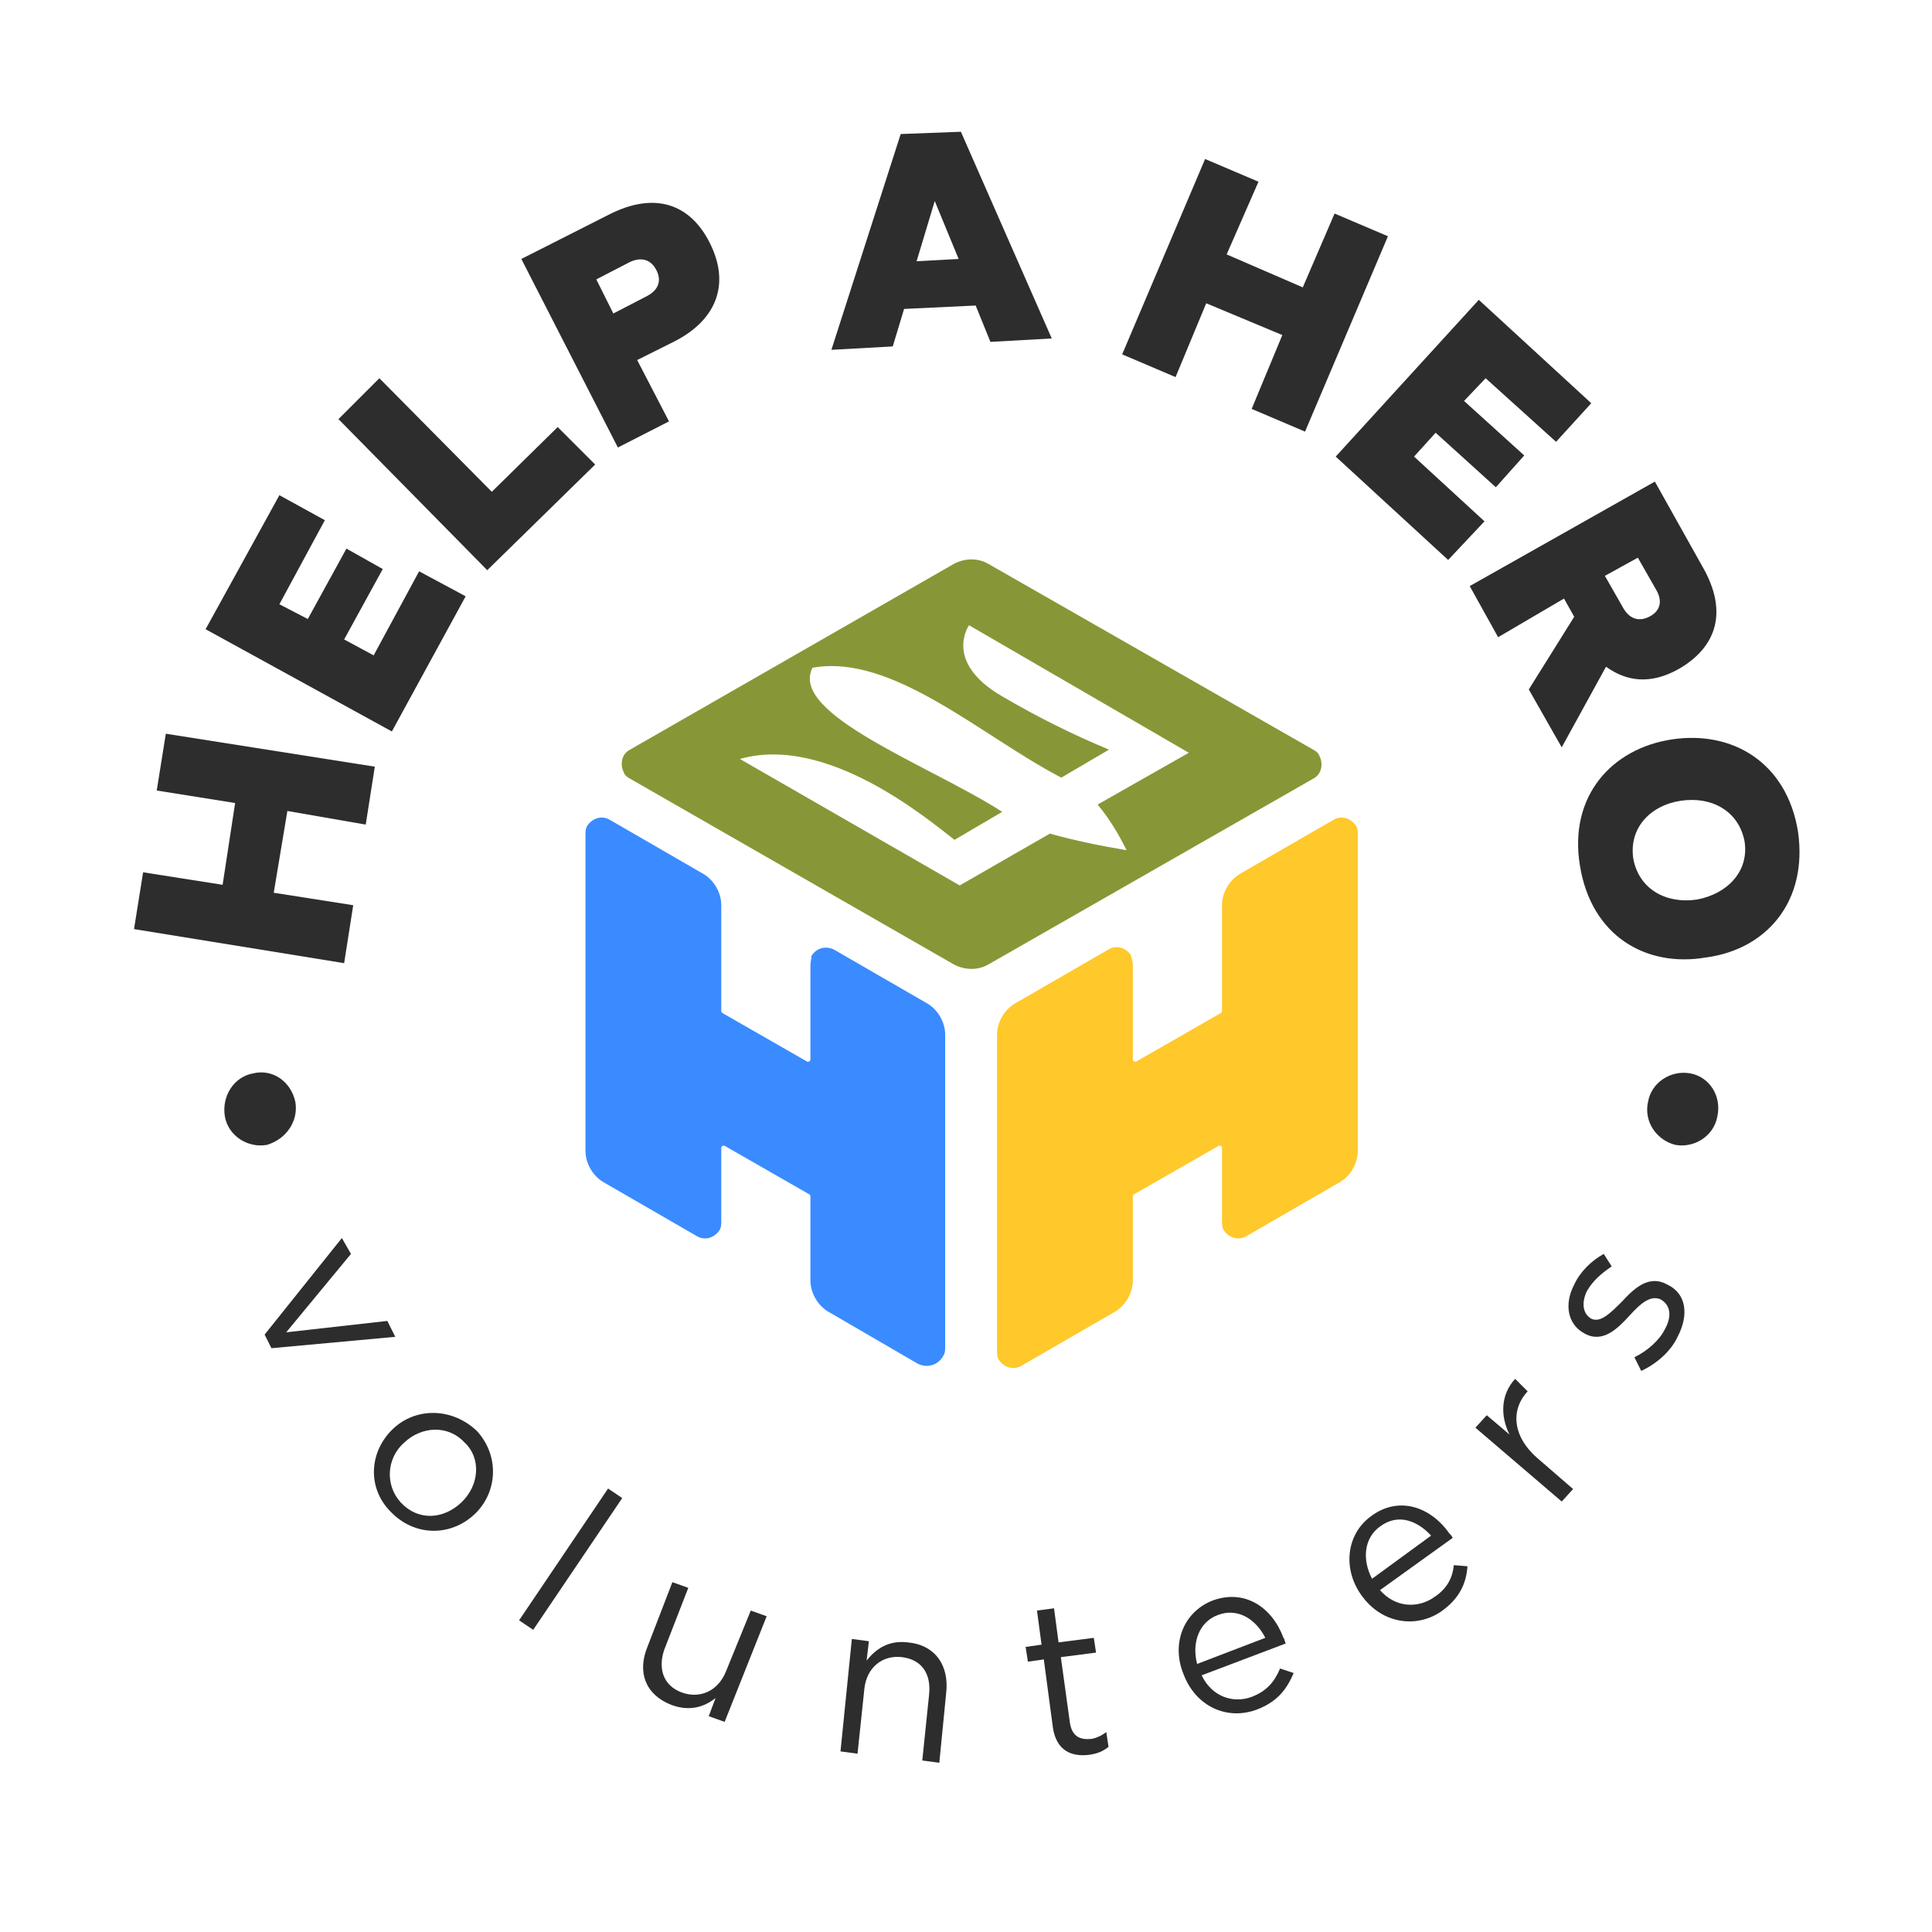 <svg width="70" height="70" viewBox="0 0 70 70" fill="none" xmlns="http://www.w3.org/2000/svg">
<path d="M29.363 34.974V38.392C29.363 38.43 29.326 38.467 29.288 38.467H29.25L26.171 36.702C26.133 36.664 26.133 36.664 26.133 36.627V32.795C26.133 32.345 25.87 31.894 25.494 31.669L22.114 29.715C21.814 29.528 21.476 29.64 21.288 29.903C21.213 30.016 21.213 30.129 21.213 30.241V41.697C21.213 42.148 21.476 42.599 21.851 42.824L25.232 44.778C25.532 44.965 25.87 44.853 26.058 44.59C26.133 44.477 26.133 44.364 26.133 44.252V41.585C26.133 41.547 26.171 41.51 26.208 41.51H26.246L29.326 43.275C29.363 43.313 29.363 43.313 29.363 43.35V46.393C29.363 46.843 29.626 47.294 30.002 47.52L33.232 49.398C33.57 49.585 33.983 49.473 34.171 49.135C34.246 49.022 34.246 48.909 34.246 48.797V37.491C34.246 37.04 33.983 36.589 33.608 36.364L30.227 34.411C29.927 34.26 29.589 34.335 29.401 34.636C29.401 34.749 29.363 34.861 29.363 34.974Z" fill="#3A8BFF"/>
<path d="M41.046 34.974V38.392C41.046 38.43 41.083 38.467 41.121 38.467H41.158L44.238 36.702C44.276 36.664 44.276 36.664 44.276 36.627V32.795C44.276 32.345 44.539 31.894 44.914 31.669L48.295 29.715C48.595 29.528 48.933 29.64 49.121 29.903C49.196 30.016 49.196 30.129 49.196 30.241V41.697C49.196 42.148 48.933 42.599 48.558 42.824L45.177 44.778C44.877 44.965 44.539 44.853 44.351 44.59C44.276 44.477 44.276 44.364 44.276 44.252V41.585C44.276 41.547 44.238 41.51 44.201 41.51H44.163L41.083 43.275C41.046 43.313 41.046 43.313 41.046 43.35V46.393C41.046 46.843 40.783 47.294 40.407 47.52L37.027 49.473C36.726 49.66 36.388 49.548 36.2 49.285C36.125 49.172 36.125 49.059 36.125 48.947V37.491C36.125 37.04 36.388 36.589 36.764 36.364L40.144 34.411C40.445 34.223 40.783 34.335 40.971 34.598C41.008 34.749 41.046 34.861 41.046 34.974Z" fill="#FFC82B"/>
<path d="M34.547 20.438L22.828 27.161C22.527 27.311 22.452 27.687 22.602 27.987C22.64 28.1 22.753 28.175 22.828 28.213L34.547 34.936C34.96 35.162 35.448 35.162 35.824 34.936L47.58 28.213C47.88 28.062 47.956 27.687 47.805 27.386C47.768 27.274 47.655 27.199 47.58 27.161L35.824 20.438C35.448 20.212 34.96 20.212 34.547 20.438ZM38.04 30.203L34.772 32.081L26.809 27.499C29.964 26.598 33.608 29.678 34.584 30.429L36.312 29.415C33.683 27.724 28.574 25.884 29.438 24.194C32.33 23.668 35.561 26.673 38.453 28.175L40.181 27.161C38.828 26.598 37.551 25.959 36.274 25.208C34.171 23.968 35.11 22.654 35.11 22.654L43.073 27.274L39.767 29.152C40.181 29.64 40.519 30.203 40.819 30.805C39.918 30.654 38.979 30.466 38.04 30.203Z" fill="#879737"/>
<path d="M10.7 39.918C10.535 39.177 9.877 38.724 9.177 38.889C8.477 39.012 8.025 39.712 8.148 40.453C8.272 41.152 8.971 41.605 9.671 41.481C10.37 41.276 10.823 40.617 10.7 39.918Z" fill="#2D2D2D"/>
<path d="M12.798 32.798L9.918 32.346L10.412 29.383L13.251 29.877L13.58 27.778L6.008 26.584L5.679 28.642L8.519 29.095L8.066 32.058L5.185 31.605L4.856 33.663L12.469 34.897L12.798 32.798Z" fill="#2D2D2D"/>
<path d="M16.872 21.605L15.185 20.7L13.539 23.745L12.469 23.169L13.868 20.617L12.552 19.877L11.152 22.428L10.123 21.893L11.77 18.848L10.123 17.942L7.449 22.798L14.198 26.502L16.872 21.605Z" fill="#2D2D2D"/>
<path d="M21.564 16.831L20.206 15.473L17.819 17.819L13.745 13.704L12.263 15.185L17.654 20.659L21.564 16.831Z" fill="#2D2D2D"/>
<path d="M24.239 15.268L23.086 13.045L24.403 12.387C25.885 11.646 26.502 10.37 25.72 8.807C25.021 7.407 23.745 6.914 22.058 7.778L18.889 9.383L22.387 16.214L24.239 15.268ZM21.605 10.123L22.798 9.506C23.21 9.3 23.58 9.383 23.786 9.794C23.992 10.206 23.827 10.535 23.416 10.741L22.222 11.358L21.605 10.123Z" fill="#2D2D2D"/>
<path d="M34.815 4.774L32.634 4.856L30.123 12.675L32.346 12.552L32.757 11.193L35.35 11.07L35.885 12.387L38.107 12.263L34.815 4.774ZM33.21 9.465L33.868 7.284L34.733 9.383L33.21 9.465Z" fill="#2D2D2D"/>
<path d="M48.354 7.737L47.202 10.412L44.444 9.218L45.597 6.584L43.663 5.761L40.658 12.839L42.593 13.663L43.704 10.988L46.461 12.14L45.35 14.815L47.284 15.638L50.288 8.56L48.354 7.737Z" fill="#2D2D2D"/>
<path d="M53.786 18.889L51.234 16.543L52.016 15.679L54.197 17.654L55.226 16.502L53.045 14.527L53.827 13.704L56.379 16.008L57.654 14.609L53.58 10.864L48.395 16.543L52.469 20.288L53.786 18.889Z" fill="#2D2D2D"/>
<path d="M56.667 21.687L57.037 22.346L55.391 24.98L56.584 27.078L58.189 24.156C58.93 24.691 59.794 24.815 60.823 24.239C62.181 23.457 62.634 22.181 61.687 20.535L59.959 17.449L53.251 21.235L54.28 23.087L56.667 21.687ZM59.342 20.206L60 21.358C60.247 21.77 60.165 22.14 59.753 22.346C59.342 22.552 59.012 22.387 58.806 22.017L58.148 20.864L59.342 20.206Z" fill="#2D2D2D"/>
<path d="M65.144 30.123C64.733 27.613 62.757 26.461 60.576 26.79C58.395 27.119 56.831 28.848 57.243 31.358C57.654 33.91 59.63 35.062 61.811 34.691C63.992 34.403 65.514 32.675 65.144 30.123ZM61.481 32.593C60.37 32.757 59.383 32.222 59.177 31.111C59.012 30 59.794 29.177 60.905 29.012C62.017 28.848 63.004 29.383 63.21 30.494C63.374 31.564 62.593 32.387 61.481 32.593Z" fill="#2D2D2D"/>
<path d="M61.235 38.889C60.535 38.766 59.835 39.218 59.712 39.918C59.547 40.658 60.041 41.317 60.7 41.481C61.399 41.605 62.099 41.152 62.222 40.453C62.387 39.712 61.934 39.012 61.235 38.889Z" fill="#2D2D2D"/>
<path d="M14.033 47.86L10.37 48.272L12.716 45.432L12.387 44.856L9.588 48.354L9.835 48.848L14.321 48.436L14.033 47.86Z" fill="#2D2D2D"/>
<path d="M14.239 51.77C13.374 52.593 13.292 53.91 14.156 54.774C15.021 55.679 16.337 55.679 17.202 54.856C18.025 54.074 18.107 52.757 17.284 51.852C16.378 50.988 15.062 50.988 14.239 51.77ZM16.708 54.444C16.049 55.062 15.144 55.103 14.527 54.444C13.951 53.827 13.992 52.84 14.65 52.263C15.267 51.687 16.214 51.605 16.831 52.263C17.448 52.84 17.366 53.827 16.708 54.444Z" fill="#2D2D2D"/>
<path d="M22.032 53.932L18.808 58.707L19.319 59.052L22.544 54.278L22.032 53.932Z" fill="#2D2D2D"/>
<path d="M26.296 60.576C26.008 61.276 25.35 61.564 24.691 61.317C24.033 61.07 23.827 60.453 24.074 59.753L24.938 57.531L24.362 57.325L23.457 59.671C23.086 60.576 23.375 61.399 24.321 61.77C24.979 62.017 25.514 61.852 25.926 61.523L25.679 62.181L26.255 62.387L27.778 58.56L27.202 58.354L26.296 60.576Z" fill="#2D2D2D"/>
<path d="M32.881 59.506C32.181 59.424 31.728 59.753 31.399 60.165L31.481 59.465L30.864 59.383L30.453 63.457L31.07 63.539L31.317 61.193C31.399 60.412 31.975 59.959 32.675 60.041C33.374 60.123 33.745 60.617 33.663 61.399L33.416 63.786L34.033 63.868L34.28 61.358C34.403 60.329 33.868 59.589 32.881 59.506Z" fill="#2D2D2D"/>
<path d="M39.547 63.004C39.136 63.045 38.848 62.922 38.766 62.428L38.436 60.041L39.712 59.877L39.63 59.342L38.354 59.506L38.189 58.272L37.572 58.354L37.737 59.589L37.16 59.671L37.243 60.206L37.819 60.123L38.148 62.593C38.272 63.416 38.807 63.663 39.465 63.58C39.753 63.539 39.959 63.457 40.165 63.292L40.082 62.757C39.918 62.881 39.753 62.963 39.547 63.004Z" fill="#2D2D2D"/>
<path d="M45.35 61.481C44.691 61.728 43.909 61.481 43.539 60.7L46.584 59.547C46.543 59.465 46.543 59.383 46.502 59.342C46.09 58.23 45.103 57.572 43.951 57.984C42.881 58.395 42.428 59.547 42.881 60.658C43.333 61.852 44.486 62.346 45.556 61.934C46.296 61.646 46.626 61.193 46.872 60.617L46.379 60.453C46.173 60.947 45.885 61.276 45.35 61.481ZM44.115 58.519C44.856 58.23 45.514 58.683 45.844 59.342L43.374 60.288C43.169 59.506 43.457 58.766 44.115 58.519Z" fill="#2D2D2D"/>
<path d="M51.975 57.86C51.399 58.272 50.576 58.272 50 57.613L52.634 55.72C52.593 55.638 52.551 55.597 52.51 55.556C51.811 54.568 50.658 54.198 49.671 54.938C48.765 55.597 48.642 56.873 49.342 57.819C50.082 58.848 51.358 59.012 52.263 58.354C52.881 57.901 53.127 57.366 53.169 56.749L52.675 56.708C52.634 57.119 52.469 57.531 51.975 57.86ZM50 55.309C50.658 54.815 51.358 55.103 51.852 55.638L49.712 57.202C49.342 56.502 49.424 55.72 50 55.309Z" fill="#2D2D2D"/>
<path d="M55.35 50.411L54.897 49.959C54.362 50.535 54.362 51.317 54.691 51.975L53.868 51.276L53.457 51.728L56.584 54.403L56.996 53.951L55.761 52.881C54.774 52.058 54.733 51.07 55.35 50.411Z" fill="#2D2D2D"/>
<path d="M60.412 46.543C59.753 46.173 59.218 46.667 58.766 47.16C58.354 47.572 57.984 47.942 57.654 47.778C57.366 47.613 57.284 47.243 57.49 46.79C57.696 46.42 58.025 46.132 58.395 45.885L58.107 45.432C57.654 45.679 57.243 46.091 57.037 46.543C56.667 47.243 56.79 47.984 57.407 48.313C58.066 48.683 58.601 48.148 59.053 47.654C59.424 47.243 59.794 46.914 60.165 47.078C60.535 47.284 60.576 47.696 60.329 48.148C60.123 48.56 59.712 48.93 59.218 49.177L59.465 49.671C60 49.424 60.535 48.971 60.782 48.436C61.193 47.654 61.111 46.873 60.412 46.543Z" fill="#2D2D2D"/>
</svg>
